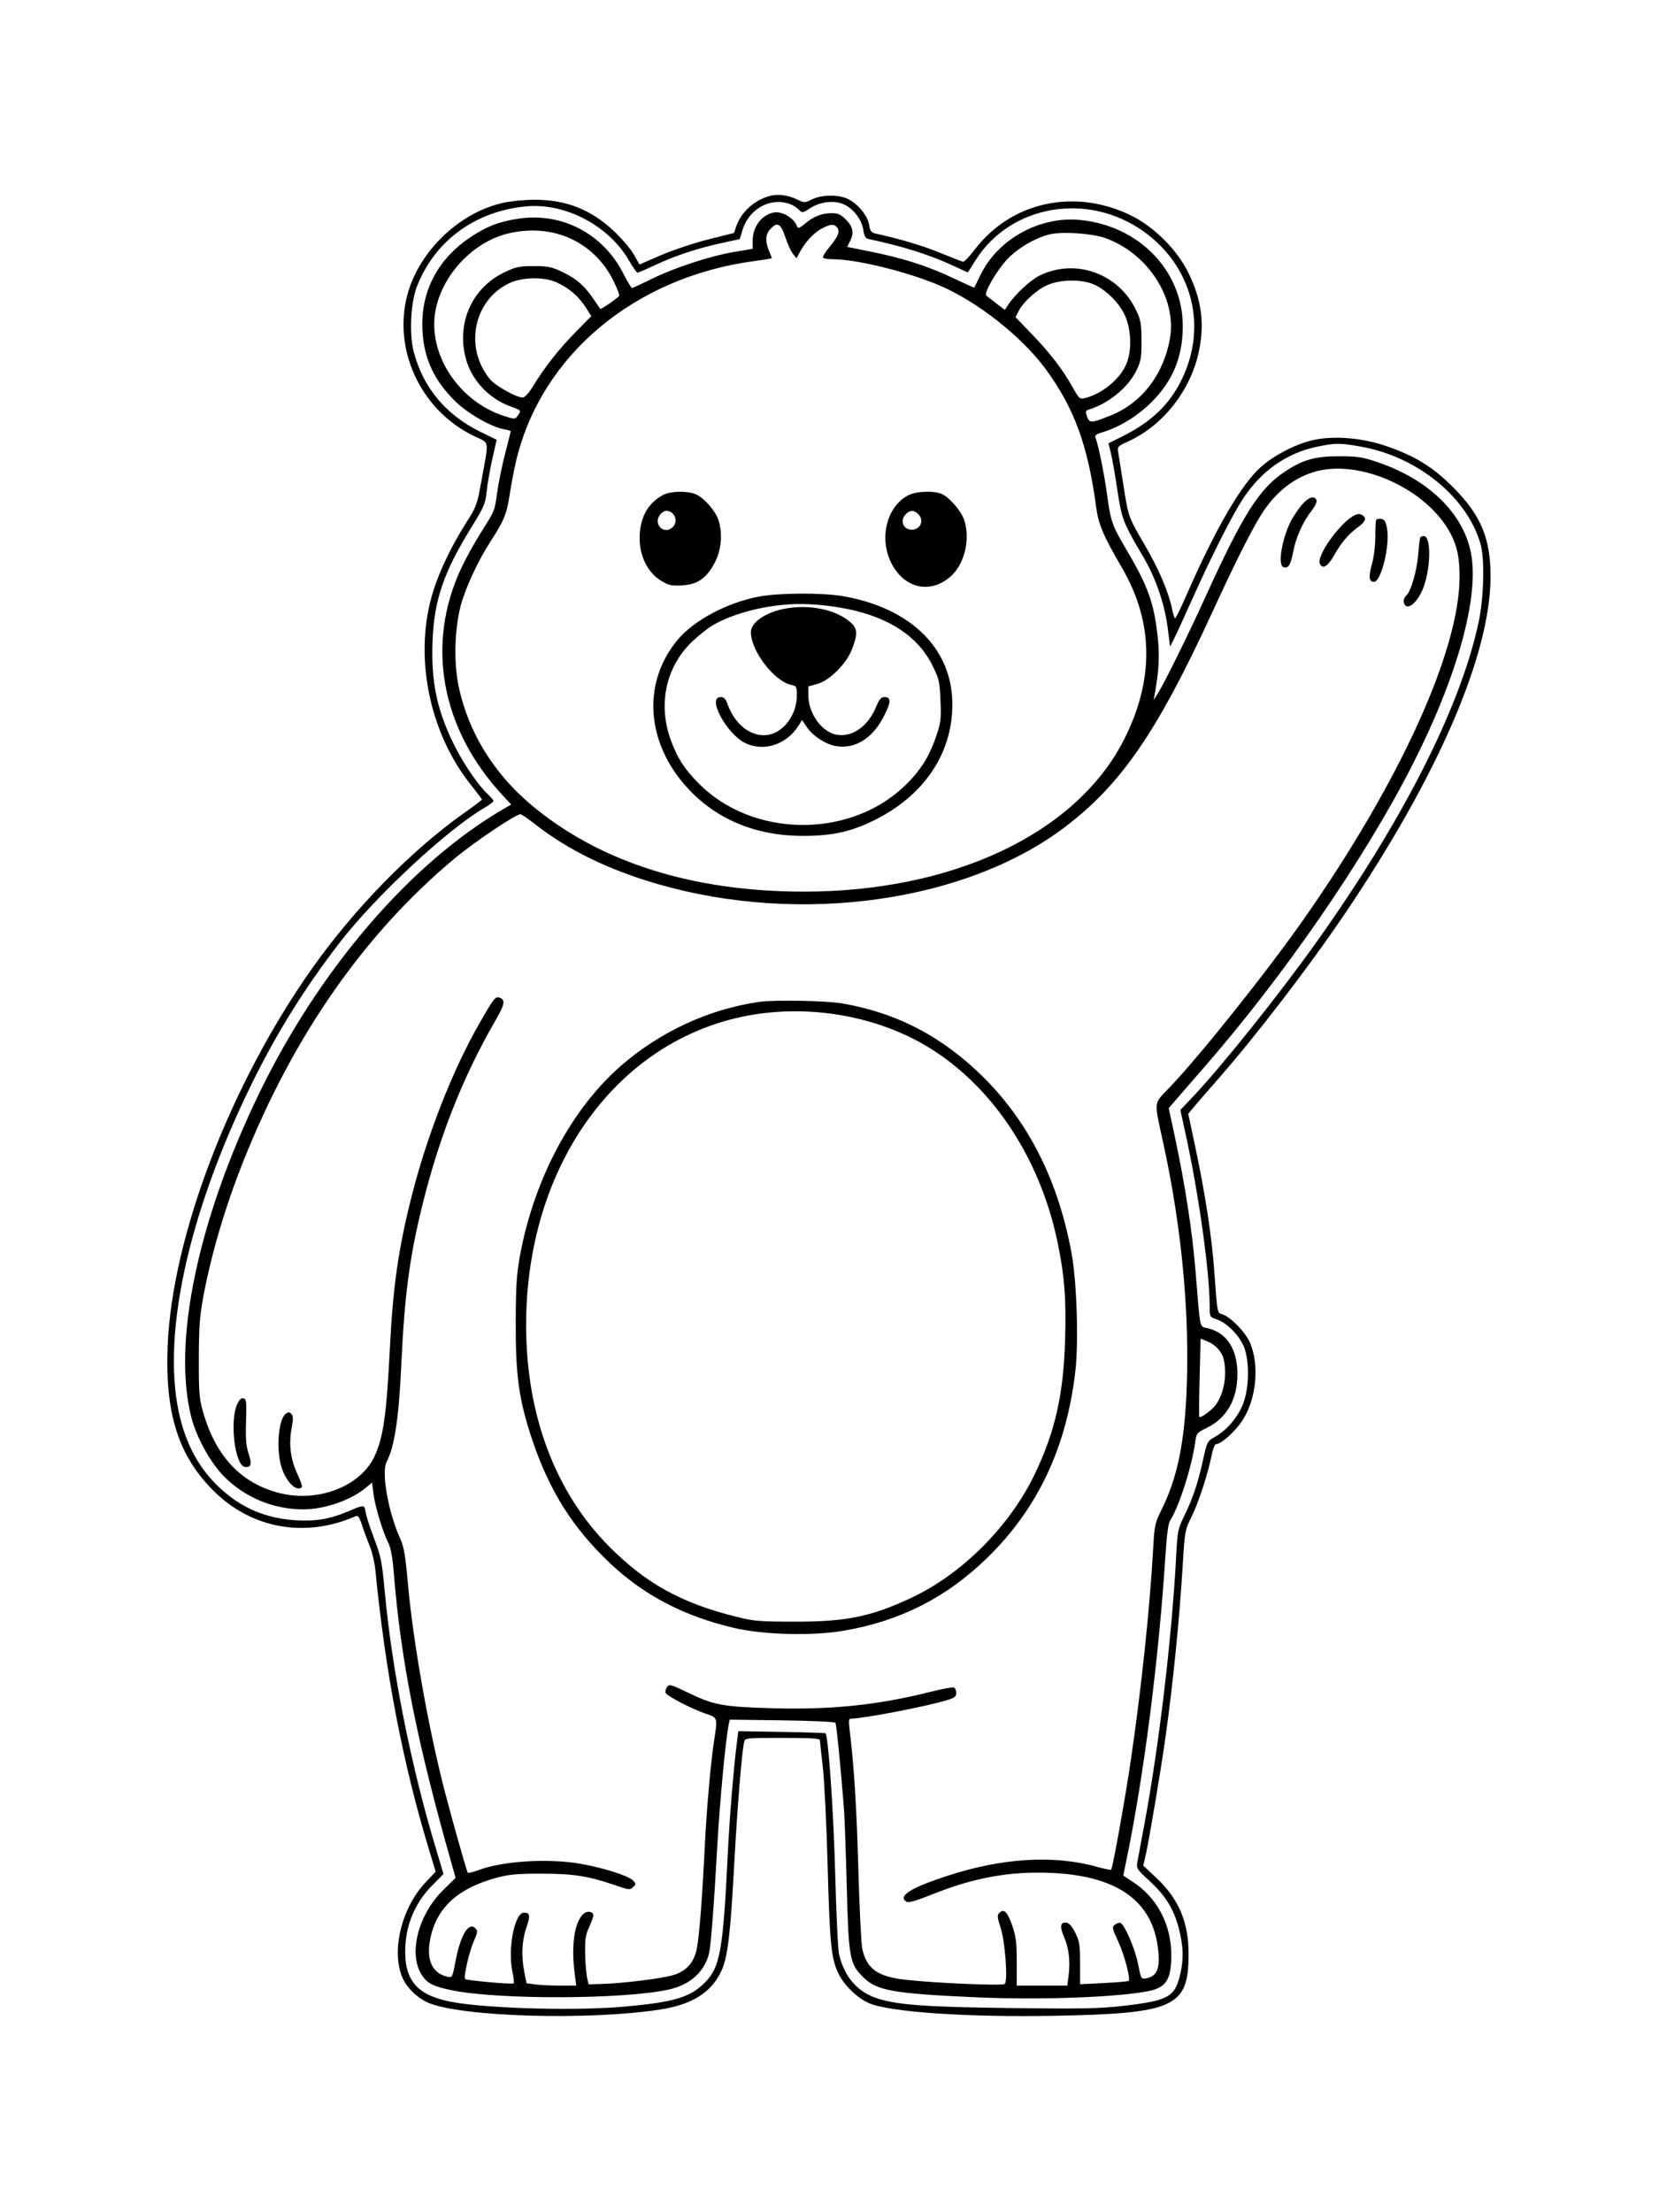 <svg xmlns="http://www.w3.org/2000/svg" width="864" height="1152" viewBox="0 0 864 1152" version="1.1">
	<path d="M 401.332 101.929 C 393.150 103.956, 386.050 110.260, 383.459 117.796 L 382.247 121.321 368.929 124.665 C 361.603 126.504, 350.530 130.195, 344.322 132.866 L 333.035 137.723 330.149 132.612 C 328.561 129.800, 323.941 124.350, 319.881 120.500 C 307.932 109.168, 294.874 103.985, 278.356 104.017 C 273.485 104.027, 266.379 104.696, 262.564 105.504 C 238.683 110.563, 216.913 132.008, 211.611 155.697 C 205.211 184.291, 220.235 214.448, 247.275 227.284 C 255.112 231.005, 254.724 228.386, 250.711 250.500 C 248.451 262.947, 248.107 263.883, 242.611 272.500 C 235.442 283.741, 229.003 297.081, 225.708 307.524 C 215.290 340.534, 223.045 380.792, 245.193 408.662 C 248.387 412.681, 251 416.155, 251 416.381 C 251 416.607, 246.681 419.853, 241.402 423.595 C 213.950 443.055, 184.291 473.433, 162.355 504.559 C 119.747 565.018, 89.599 643.931, 87.306 701 C 85.894 736.141, 92.942 758.229, 111.404 776.522 C 131.154 796.092, 159.007 801.026, 185.147 789.586 C 186.468 789.008, 187.137 789.918, 188.526 794.182 C 189.479 797.107, 191.280 801.975, 192.529 805 C 193.778 808.025, 195.107 813.650, 195.482 817.500 C 200.667 870.681, 209.784 918.241, 223.389 963.077 L 226.902 974.654 221.644 980.214 C 209.211 993.361, 203.700 1015.744, 209.479 1029.616 C 211.694 1034.930, 217.335 1040.468, 223.033 1042.919 C 240.200 1050.304, 306.881 1052.235, 344 1046.421 C 360.635 1043.816, 370.615 1037.452, 375.789 1026.149 C 379.026 1019.080, 380.429 1007.087, 382.488 968.898 C 383.970 941.420, 386.343 912.350, 387.519 907.250 C 388.035 905.011, 388.137 905, 407.519 905 C 422.426 905, 427.005 905.294, 427.021 906.250 C 427.033 906.938, 427.700 913.125, 428.503 920 C 429.306 926.875, 430.429 949.600, 431 970.500 C 432.141 1012.313, 432.863 1019.720, 436.552 1027.519 C 439.461 1033.667, 446.320 1040.370, 452.504 1043.105 C 463.055 1047.772, 503.559 1050.550, 548.830 1049.711 C 611.762 1048.546, 619 1045.228, 619 1017.547 C 619 1000.789, 613.888 988.823, 601.951 977.637 L 595.402 971.500 596.670 966 C 598.458 958.237, 604.514 922.233, 606.929 905 C 610.994 875.995, 614.280 843.117, 616.033 813.921 C 617.020 797.482, 617.187 796.578, 620.415 790.166 C 624.022 783.001, 629.237 767.082, 631.034 757.750 C 631.668 754.460, 632.669 752, 633.374 752 C 635.961 752, 643.065 745.655, 646.887 739.932 C 654.284 728.854, 656.063 710.991, 650.952 699.110 C 648.578 693.591, 640.523 685.420, 636.449 684.398 C 633.961 683.773, 633.915 683.528, 632.510 663.500 C 631.129 643.811, 627.722 621.638, 621.867 594.241 L 618.820 579.982 621.660 576.576 C 623.222 574.703, 628.587 568.519, 633.581 562.835 C 653.906 539.704, 681.440 503.855, 700.276 475.999 C 748.839 404.180, 776.102 341.220, 776.271 300.500 C 776.354 280.361, 771.221 268.137, 756.532 253.500 C 745.969 242.974, 736.814 237.380, 721.659 232.192 C 708.927 227.832, 693.616 226.718, 683 229.379 C 674.037 231.625, 663.591 237.085, 656.770 243.087 C 646.549 252.083, 633.192 275.036, 617.977 309.750 C 615.024 316.488, 612.339 322, 612.010 322 C 611.682 322, 610.915 319.628, 610.307 316.729 C 608.452 307.883, 603.381 296.097, 596.013 283.506 C 587.671 269.251, 587.616 269.096, 585.049 252.500 C 583.943 245.350, 582.764 237.925, 582.429 236 C 581.825 232.533, 581.877 232.472, 587.760 229.772 C 605.888 221.451, 620.268 203.023, 624.419 182.792 C 627.410 168.212, 625.761 156.070, 618.878 142 C 612.991 129.968, 600.896 117.943, 588.782 112.079 C 559.416 97.865, 526.512 105.141, 507.584 130.034 C 504.879 133.590, 502.179 136.412, 501.584 136.305 C 500.988 136.198, 495.550 134.088, 489.500 131.615 C 480.255 127.837, 468.722 124.401, 455.880 121.599 C 453.735 121.131, 453.143 120.296, 452.616 117.001 C 451.857 112.254, 446.683 106.026, 441.425 103.531 C 436.592 101.238, 427.858 101.366, 422.933 103.803 C 419.108 105.696, 418.897 105.699, 415.250 103.934 C 410.538 101.652, 405.422 100.915, 401.332 101.929 M 397.204 107.128 C 392.095 109.657, 388.277 114.346, 386.543 120.222 L 385.280 124.500 375.390 126.679 C 362.642 129.487, 351.605 133.155, 341.112 138.070 C 336.498 140.232, 332.395 142, 331.993 142 C 331.592 142, 329.527 139.031, 327.406 135.403 C 316.919 117.472, 294.536 105.682, 274.327 107.444 C 247.619 109.773, 226.181 125.506, 217.019 149.500 C 213.882 157.715, 213.095 173.918, 215.396 182.900 C 220.242 201.817, 232.165 216.109, 250.576 225.072 L 258.653 229.003 256.373 239.148 C 255.118 244.727, 253.791 252.353, 253.422 256.094 C 252.808 262.327, 252.100 263.950, 244.938 275.538 C 231.071 297.975, 226.103 312.657, 225.268 333.664 C 224.406 355.358, 227.680 370.646, 237.155 389.167 C 242.089 398.813, 249.408 409.334, 254.376 413.924 C 255.819 415.258, 257 416.701, 257 417.132 C 257 417.563, 254.863 419.162, 252.250 420.686 C 232.950 431.941, 195.530 466.746, 177.189 490.500 C 158.914 514.169, 144.508 537.203, 131.534 563.500 C 97.448 632.591, 83.461 697.990, 93.985 739.081 C 97.750 753.785, 104.389 765.393, 114.377 774.736 C 125.587 785.222, 138.307 790.661, 154 791.678 C 163.914 792.321, 171.598 791.085, 180.276 787.453 C 190.045 783.365, 189.659 783.357, 190.448 787.667 C 190.834 789.775, 192.865 796, 194.962 801.500 C 198.388 810.485, 198.940 813.275, 200.398 829 C 204.168 869.662, 213.791 918.327, 226.436 960.685 L 230.969 975.871 225.210 981.685 C 215.924 991.062, 211.073 1002.837, 211.024 1016.124 C 210.964 1032.402, 218.284 1039.800, 237.500 1042.881 C 257.322 1046.059, 301.157 1047.101, 325 1044.961 C 350.402 1042.681, 358.836 1040.269, 366.335 1033.144 C 375.012 1024.899, 376.534 1016.780, 379.017 965.500 C 379.942 946.414, 382.008 921.188, 383.810 907 L 384.508 901.500 407.004 901.876 C 419.377 902.083, 429.687 902.420, 429.916 902.626 C 431.399 903.956, 434.143 943.748, 434.976 976 C 435.508 996.625, 436.413 1015.431, 436.986 1017.791 C 439.949 1029.988, 446.959 1037.756, 457.915 1040.981 C 468.774 1044.177, 483.350 1045.159, 528 1045.700 C 563.328 1046.128, 572.889 1045.940, 584.655 1044.582 C 608.545 1041.825, 611.846 1040.013, 614.646 1028.118 C 616.505 1020.220, 616.319 1013.566, 613.982 1004.428 C 611.352 994.145, 607.089 987.217, 598.609 979.444 C 592.176 973.547, 591.757 972.906, 592.308 969.813 C 592.632 967.991, 594.286 959.075, 595.982 950 C 603.670 908.875, 610.399 851.969, 612.595 809.500 C 613.210 797.608, 613.540 795.946, 616.467 790 C 621.092 780.603, 623.718 772.906, 626.357 761 C 628.671 750.564, 628.710 750.486, 632.793 748.203 C 639.496 744.453, 645.688 736.751, 647.990 729.298 C 650.444 721.353, 650.614 710.451, 648.402 702.932 C 646.527 696.558, 639.473 688.971, 633.627 687.042 C 630.069 685.868, 630 685.745, 630 680.583 C 630 662.338, 624.324 621.747, 617.301 589.762 L 614.723 578.024 621.611 570.746 C 636.223 555.307, 665.845 518.260, 684.889 491.608 C 730.334 428.007, 760.556 368.535, 770.063 324 C 772.770 311.316, 773.286 291.319, 771.106 283.500 C 764.266 258.956, 738.138 237.696, 708.452 232.520 C 697.583 230.624, 695.745 230.628, 686.208 232.567 C 670.114 235.839, 656.802 245.192, 647.164 260 C 641.536 268.647, 631.047 289.406, 621.141 311.500 C 616.703 321.400, 612.238 331.121, 611.219 333.101 L 609.367 336.703 608.173 327.247 C 606.565 314.517, 601.868 300.861, 595.264 289.716 C 585.006 272.402, 584.122 270.118, 581.927 255.231 C 580.813 247.679, 579.311 239.111, 578.590 236.191 L 577.278 230.882 584.889 227.055 C 599.855 219.528, 609.172 210.530, 615.507 197.485 C 628.965 169.772, 620.892 138.582, 595.588 120.525 C 566.474 99.750, 526.315 106.617, 508.082 135.488 L 504.039 141.889 495.770 138.077 C 483.701 132.515, 469.623 128.101, 452.365 124.469 C 450.698 124.118, 450.079 123.015, 449.542 119.432 C 448.705 113.852, 443.562 107.671, 438.315 105.939 C 433.319 104.290, 426.659 105.298, 421.947 108.416 C 418.190 110.903, 417.823 110.966, 416.255 109.398 C 411.642 104.785, 403.820 103.853, 397.204 107.128 M 402.500 110.758 C 396.414 112.205, 392 118.287, 392 125.225 L 392 129.550 382.180 131.225 C 369.628 133.367, 351.107 139.455, 339.141 145.372 C 333.994 147.917, 329.494 149.998, 329.141 149.996 C 328.789 149.993, 326.713 146.510, 324.528 142.255 C 313.893 121.541, 292.487 110.436, 269.867 113.899 C 259.749 115.448, 253.431 117.890, 245.020 123.504 C 228.671 134.415, 219.840 150.427, 219.926 169 C 220 184.868, 225.204 197.124, 236.758 208.644 C 243.246 215.113, 255.613 222.274, 262.540 223.574 C 264.443 223.931, 266 224.367, 266 224.544 C 266 224.720, 264.687 229.958, 263.082 236.182 C 261.477 242.407, 259.651 251.242, 259.025 255.816 C 257.599 266.232, 257.837 265.629, 250.645 276.999 C 247.341 282.224, 242.722 290.549, 240.383 295.499 C 221.571 335.300, 229.551 379.464, 261.833 414.220 L 266.217 418.939 262.359 421.187 C 213.435 449.687, 165.787 505.294, 134.416 570.500 C 102.947 635.907, 89.802 699.060, 99.584 737.838 C 102.271 748.493, 109.678 761.857, 116.910 769.102 C 127.633 779.843, 142.545 786, 157.839 786 C 169.042 786, 182.855 781.200, 190.737 774.568 L 193.771 772.015 194.485 777.757 C 195.305 784.351, 199.323 797.713, 202.174 803.324 C 203.517 805.968, 204.407 810.753, 205.057 818.824 C 208.765 864.859, 217.097 906.835, 235.099 970.177 L 237.281 977.855 230.763 984.277 C 217.386 997.459, 212.404 1018.333, 220.068 1029.096 C 222.825 1032.967, 226.014 1034.509, 235.177 1036.401 C 259.498 1041.425, 325.257 1041.209, 348.369 1036.029 C 359.529 1033.528, 367.020 1026.720, 369.308 1017 C 370.237 1013.051, 371.865 991.809, 373.485 962.500 C 374.790 938.890, 377.916 905.442, 379.512 898 L 380.049 895.500 407.274 895.857 C 423.238 896.066, 434.749 896.612, 435.102 897.176 C 435.633 898.025, 437.836 920.255, 439.545 942 C 439.869 946.125, 440.512 964.125, 440.975 982 C 441.949 1019.657, 442.461 1022.514, 449.490 1029.542 C 456.579 1036.632, 464.964 1038.138, 508.124 1040.075 C 541.338 1041.565, 581.433 1040.138, 598 1036.875 C 607.362 1035.031, 610 1030.882, 610 1018.001 C 610 1002.217, 602.533 988.042, 589.972 979.982 C 587.238 978.227, 585 976.726, 585.001 976.646 C 585.001 976.566, 585.665 973.320, 586.476 969.433 C 595.618 925.612, 603.504 864.155, 606.968 809.737 C 607.646 799.083, 608.443 793.249, 609.429 791.737 C 614.014 784.706, 620.835 763.333, 622.481 750.844 C 623.068 746.390, 623.329 746.074, 628.521 743.533 C 638.926 738.443, 644.473 728.655, 644.440 715.447 C 644.408 702.753, 639.104 694.357, 629.491 691.786 C 624.422 690.430, 625.301 694.308, 622.568 661.246 C 620.881 640.842, 617.098 616.366, 611.856 591.942 L 608.672 577.106 612.339 572.803 C 614.355 570.436, 620.532 563.325, 626.065 557 C 668.291 508.727, 710.377 447.765, 735.487 398.500 C 759.031 352.307, 770.538 310.660, 766.054 287.869 C 762.009 267.308, 744.102 249.824, 717.883 240.834 C 709.573 237.985, 707.242 237.614, 697.500 237.594 C 684.967 237.568, 678.520 239.380, 669.258 245.529 C 655.766 254.487, 647.370 267.748, 627.489 311.500 C 618.835 330.544, 606.337 355.842, 603.003 361.063 L 600.809 364.500 601.445 361 C 603.537 349.498, 603.949 341.845, 602.987 332.380 C 601.183 314.637, 598.010 305.559, 587.209 287.245 C 579.003 273.331, 578.502 271.920, 576.470 257 C 575.037 246.484, 572.040 231.811, 570.530 227.921 C 570.066 226.724, 570.958 226.034, 574.209 225.073 C 582.886 222.509, 592.389 216.692, 599.583 209.541 C 610.806 198.384, 615.966 185.902, 615.988 169.855 C 616.028 140.913, 592.947 117.250, 562 114.505 C 541.341 112.673, 519.962 124.465, 510.885 142.700 C 509.023 146.440, 507.457 149.618, 507.404 149.762 C 507.352 149.907, 502.627 147.790, 496.904 145.060 C 483.619 138.720, 470.988 134.615, 454.381 131.239 L 441.179 128.555 442.589 125.827 C 444.897 121.364, 444.335 118.135, 440.600 114.400 C 437.830 111.630, 436.434 111, 433.068 111 C 428.027 111, 423.607 112.763, 419.078 116.582 C 416.586 118.683, 415.533 119.098, 415.203 118.110 C 413.650 113.451, 407.105 109.663, 402.500 110.758 M 401.174 119.314 C 398.627 122.026, 398.411 125.656, 400.500 130.654 C 401.325 132.629, 402 134.350, 402 134.480 C 402 134.610, 397.837 135.276, 392.750 135.960 C 330.607 144.321, 282.151 184.811, 268.932 239.422 C 267.857 243.865, 266.303 251.914, 265.479 257.309 C 263.884 267.747, 262.586 270.941, 255.452 281.968 C 248.929 292.051, 242.327 306.296, 239.910 315.500 C 236.740 327.572, 236.274 344.952, 238.794 357.119 C 243.728 380.937, 256.897 402.506, 276.653 419.125 C 311.992 448.852, 360.398 464.273, 418.500 464.313 C 495.885 464.366, 559.786 434.347, 584.854 386.164 C 601.141 354.858, 601.017 324.462, 584.485 295.992 C 574.466 278.737, 572.081 273.132, 570.861 263.973 C 566.582 231.844, 559.385 212.266, 544.377 191.931 C 532.132 175.339, 509.353 157.345, 489.907 148.902 C 473.408 141.739, 446.252 135, 433.883 135 C 431.262 135, 428.888 134.628, 428.607 134.173 C 428.326 133.719, 429.851 131.224, 431.995 128.629 C 436.585 123.075, 437.611 120.441, 435.960 118.452 C 434.353 116.516, 432.663 116.621, 428.115 118.941 C 423.989 121.046, 419.573 125.731, 416.657 131.096 L 414.813 134.488 412.982 132.227 C 411.976 130.983, 410.181 127.048, 408.994 123.483 C 406.597 116.279, 404.884 115.366, 401.174 119.314 M 264.561 121.603 C 246.365 126.004, 230.243 143.149, 226.801 161.758 C 222.627 184.328, 238.912 209.161, 262.856 216.737 C 268.020 218.371, 268.261 218.364, 269.606 216.525 C 271.607 213.787, 271.506 213.649, 266.102 211.730 C 254.600 207.645, 245.513 197.905, 242.534 186.470 C 237.686 167.858, 245.983 149.686, 263 141.646 C 268.667 138.968, 270.589 138.574, 278 138.574 C 285.457 138.574, 287.298 138.957, 293 141.690 C 300.271 145.175, 304.408 148.786, 309.125 155.766 C 310.885 158.370, 312.445 160.656, 312.592 160.846 C 312.932 161.287, 321.716 155.269, 322.438 154.100 C 322.735 153.619, 321.356 149.982, 319.373 146.018 C 309.181 125.647, 287.596 116.032, 264.561 121.603 M 546.585 122.057 C 538.991 123.958, 530.184 129.126, 524.650 134.928 C 519.081 140.766, 512.195 152.696, 513.673 153.945 C 514.128 154.330, 516.483 156.168, 518.906 158.030 L 523.312 161.415 524.897 158.958 C 528.422 153.493, 536.580 145.864, 541.442 143.485 C 560.238 134.289, 582.816 142.507, 591.826 161.825 C 594.130 166.764, 594.475 168.798, 594.487 177.500 C 594.499 186.411, 594.199 188.113, 591.738 193.125 C 587.416 201.925, 577.171 210.246, 566.786 213.390 C 565.337 213.829, 565.236 214.378, 566.132 216.950 C 567.351 220.446, 568.321 220.401, 578.394 216.378 C 594.543 209.927, 606.017 195.034, 609.310 176.250 C 612.978 155.330, 597.804 131.847, 575.500 123.927 C 568.642 121.492, 552.907 120.474, 546.585 122.057 M 265.398 147.395 C 246.540 156.176, 241.532 181.320, 255.380 197.692 C 258.195 201.020, 268.973 207, 272.156 207 C 273.328 207, 275.352 204.790, 277.747 200.896 C 283.905 190.880, 290.893 182.004, 299.669 173.049 L 307.951 164.598 304.873 159.802 C 301.348 154.309, 296.128 149.867, 289.852 147.019 C 283.408 144.095, 272.113 144.268, 265.398 147.395 M 546.282 148.110 C 540.627 150.284, 533.172 156.833, 530.524 161.954 L 528.867 165.158 537.334 173.941 C 546.872 183.835, 553.443 192.392, 558.637 201.679 C 561.883 207.483, 562.386 207.944, 564.835 207.355 C 573.628 205.240, 582.763 197.916, 586.369 190.089 C 589.609 183.057, 589.287 171.355, 585.647 163.798 C 582.298 156.846, 574.744 149.782, 568.316 147.592 C 561.969 145.429, 552.688 145.647, 546.282 148.110 M 683.762 245.942 C 672.175 249.646, 662.661 257.859, 655.302 270.510 C 649.768 280.025, 641.922 295.846, 631.575 318.356 C 602.633 381.321, 583.759 408.770, 554.049 431.100 C 502.582 469.784, 416.771 481.734, 342.975 460.493 C 316.977 453.010, 295.798 442.667, 278.271 428.894 C 274.846 426.202, 271.591 424, 271.039 424 C 268.599 424, 247.228 438.343, 237 446.845 C 190.151 485.787, 152.977 538.950, 126.876 604.330 C 117.359 628.172, 110.049 652.890, 105.832 675.500 C 104.002 685.308, 103.586 691.154, 103.553 707.500 C 103.516 725.482, 103.745 728.307, 105.819 735.500 C 112.445 758.475, 125.603 772.409, 145.460 777.478 C 165.401 782.569, 187.430 774.198, 194.896 758.693 C 199.563 748.998, 201.333 736.769, 203.019 702.554 C 204.619 670.106, 207.486 650.117, 214.502 622.500 C 222.464 591.162, 235.581 557.649, 249.337 533.502 C 257.106 519.863, 258.024 518.688, 260.245 519.541 C 263.336 520.727, 262.881 523.048, 257.855 531.735 C 241.135 560.636, 228.754 591.948, 219.991 627.500 C 213.259 654.810, 210.648 674.609, 208.982 711 C 207.722 738.510, 205.468 753.327, 201.324 761.340 C 198.503 766.796, 202.252 787.724, 208.504 801.415 C 210.359 805.478, 211.147 810.119, 212.420 824.500 C 215.111 854.878, 223.109 899.957, 231.671 933 C 235.495 947.760, 242.947 974.106, 243.594 975.152 C 243.817 975.513, 246.247 974.954, 248.995 973.910 C 261.626 969.110, 285.519 967.610, 302.374 970.559 C 313.968 972.587, 326.991 976.685, 329.468 979.085 C 331.315 980.874, 331.332 981.096, 329.749 982.680 C 328.165 984.263, 327.581 984.202, 320.281 981.692 C 306.426 976.928, 298.716 975.722, 282 975.706 C 269.189 975.693, 265.112 976.067, 258.500 977.860 C 237.748 983.487, 226.586 994.205, 223.815 1011.162 C 222.170 1021.233, 225.438 1027.678, 233.048 1029.370 C 235.531 1029.922, 235.636 1029.726, 237.153 1021.691 C 239.803 1007.650, 244.017 1000.589, 247.605 1004.177 C 248.872 1005.443, 248.754 1006.314, 246.671 1011.063 C 244.285 1016.504, 241.314 1029.647, 242.257 1030.591 C 243.004 1031.338, 266.878 1033.456, 267.503 1032.830 C 267.799 1032.534, 267.529 1029.904, 266.904 1026.987 C 264.307 1014.881, 267.952 996, 272.885 996 C 276.048 996, 276.287 997.619, 274.071 1004.023 C 271.758 1010.707, 271.424 1018.799, 273.114 1027.213 L 274.228 1032.759 278.753 1033.380 C 281.243 1033.721, 287.064 1034, 291.689 1034 L 300.099 1034 299.300 1027.750 C 297.392 1012.840, 299.154 1000.886, 303.891 996.598 C 305.841 994.834, 309 995.379, 309 997.480 C 309 998.176, 307.998 1000.940, 306.774 1003.623 C 304.930 1007.664, 304.583 1010.043, 304.748 1017.500 C 304.857 1022.450, 305.307 1028.038, 305.748 1029.917 L 306.548 1033.335 314.024 1033.101 C 324.998 1032.758, 344.731 1030.289, 350.656 1028.519 C 357.408 1026.501, 361.473 1021.943, 362.882 1014.810 C 364.184 1008.218, 365.704 988.809, 367.018 962 C 368.015 941.663, 370.201 917.030, 372.032 905.500 C 373.760 894.619, 373.682 894.382, 367.750 892.456 C 360.788 890.196, 347.293 883.206, 346.649 881.528 C 346.368 880.794, 346.699 879.426, 347.386 878.486 C 348.535 876.915, 349.393 877.144, 358.068 881.329 C 371.735 887.924, 376.261 888.779, 401.500 889.538 C 432.500 890.469, 457.009 887.960, 484.500 881.039 C 490.550 879.515, 496.063 878.482, 496.750 878.742 C 497.438 879.001, 498 880.273, 498 881.568 C 498 883.532, 497.162 884.171, 492.949 885.423 C 481.437 888.841, 449.321 895, 443.006 895 C 442.099 895, 441.942 896.397, 442.418 900.250 C 444.748 919.117, 446.139 941.188, 447.027 973.367 C 447.586 993.644, 448.508 1012.319, 449.075 1014.867 C 451.389 1025.266, 457.039 1029.316, 471.500 1030.941 C 487.312 1032.717, 522.216 1034.184, 523.283 1033.117 C 524.962 1031.438, 523.483 1011.249, 521.150 1004.007 C 519.362 998.456, 519.260 997.311, 520.452 996.120 C 522.822 993.749, 524.695 995.584, 527.145 1002.678 C 529.119 1008.397, 529.500 1011.481, 529.500 1021.749 L 529.500 1033.998 542.678 1033.999 L 555.856 1034 556.556 1028.401 C 557.462 1021.146, 556.595 1014.133, 554.090 1008.471 C 551.810 1003.317, 552.264 1000.753, 555.377 1001.197 C 556.782 1001.398, 558.345 1003.190, 560 1006.500 C 562.208 1010.915, 562.500 1012.774, 562.500 1022.392 L 562.500 1033.283 574.904 1032.655 C 581.726 1032.309, 587.524 1031.809, 587.790 1031.544 C 588.877 1030.456, 585.586 1018.005, 582.365 1011.018 C 579.138 1004.018, 579.028 1003.452, 580.667 1002.254 C 581.631 1001.550, 582.887 1001.124, 583.460 1001.309 C 585.602 1002, 591.134 1014.789, 592.665 1022.587 C 594.211 1030.467, 594.319 1030.663, 596.876 1030.207 C 602.869 1029.138, 604.497 1024.577, 602.903 1013.322 C 599.496 989.260, 580.965 976.651, 547 975.285 C 525.587 974.424, 507.263 977.772, 485.303 986.558 C 476.771 989.971, 473.182 990.974, 472.051 990.260 C 467.522 987.404, 473.996 983.241, 492.500 977.112 C 521.329 967.564, 548.416 965.809, 570.880 972.034 C 574.937 973.158, 578.450 973.883, 578.688 973.646 C 579.486 972.847, 585.979 936.693, 588.951 916.500 C 594.423 879.312, 598.883 836.953, 600.587 806 C 601.221 794.466, 601.539 792.971, 604.698 786.654 C 612.841 770.371, 616.685 752.619, 617.910 725.634 C 619.740 685.334, 615.595 640.261, 605.987 596 C 600.868 572.418, 600.558 575.231, 609.275 566.107 C 625.262 549.374, 660.065 505.691, 679.248 478.283 C 729.119 407.025, 760.196 338.652, 760.132 300.324 C 760.116 290.512, 758.998 284.910, 755.777 278.506 C 743.799 254.693, 707.596 238.323, 683.762 245.942 M 345.500 257.662 C 338.174 261.524, 334.080 268.029, 333.256 277.119 C 332.260 288.098, 336.684 297.972, 344.705 302.673 C 348.455 304.871, 349.967 305.171, 355.496 304.819 C 363.506 304.309, 368.122 300.982, 372.428 292.614 C 375.760 286.138, 376.419 277.409, 374.090 270.619 C 372.422 265.758, 366.516 259.120, 362.282 257.347 C 357.973 255.543, 349.206 255.708, 345.500 257.662 M 472.871 258.006 C 461.482 264.024, 457.564 281.078, 464.600 294.007 C 471.396 306.493, 484.481 309.272, 494.816 300.425 C 502.317 294.005, 505.551 280.744, 502.087 270.619 C 500.558 266.153, 494.926 259.530, 490.875 257.435 C 486.881 255.370, 477.283 255.674, 472.871 258.006 M 677.688 263.250 C 675.792 265.587, 673.337 269.300, 672.231 271.500 C 667.572 280.769, 665.383 294.165, 668.341 295.300 C 670.882 296.276, 672.185 294.249, 673.520 287.240 C 674.976 279.600, 678.561 271.659, 683.230 265.730 C 684.872 263.646, 685.945 261.299, 685.631 260.480 C 684.584 257.752, 681.185 258.937, 677.688 263.250 M 343.500 268.359 C 340.168 273.446, 346.161 278.696, 350.429 274.429 C 353.480 271.378, 351.261 266, 346.952 266 C 345.904 266, 344.351 267.062, 343.500 268.359 M 471.575 267.918 C 468.060 271.802, 471.212 276.916, 476.330 275.632 C 479.799 274.761, 480.932 270.687, 478.464 267.960 C 476.219 265.480, 473.794 265.465, 471.575 267.918 M 704.421 268.908 C 696.886 273.536, 685.793 289.411, 687.317 293.384 C 688.586 296.689, 691.498 295.072, 694.761 289.250 C 698.558 282.476, 702.097 278.302, 707.250 274.517 C 711.383 271.481, 711.952 269.580, 709.171 268.092 C 707.838 267.378, 706.551 267.599, 704.421 268.908 M 716.711 270.693 C 716.448 271.137, 716.238 275.100, 716.243 279.500 C 716.249 284.112, 715.514 290.131, 714.506 293.713 C 712.648 300.314, 712.943 303, 715.525 303 C 719.362 303, 724.038 283.674, 722.317 274.931 C 721.645 271.518, 720.955 270.429, 719.317 270.193 C 718.146 270.024, 716.974 270.249, 716.711 270.693 M 739.581 280.176 C 739.353 280.904, 738.897 284.875, 738.567 289 C 737.911 297.202, 734.724 308.154, 732.444 310.047 C 730.537 311.629, 730.600 314.909, 732.551 315.658 C 734.737 316.497, 738.469 312.664, 740.835 307.152 C 745.019 297.405, 745.579 279.928, 741.732 279.187 C 740.776 279.003, 739.808 279.448, 739.581 280.176 M 395.734 310.584 C 378.906 313.626, 361.086 323.119, 352.563 333.582 C 334.216 356.105, 336.556 387.217, 358.363 410.687 C 373.582 427.066, 394.244 435.449, 419 435.289 C 433.884 435.192, 443.430 433.034, 455.500 427.037 C 481.247 414.244, 495.935 392.448, 495.985 366.960 C 496.042 337.957, 474.632 316.687, 439.119 310.468 C 428.654 308.635, 406.180 308.695, 395.734 310.584 M 411.500 314.683 C 396.730 315.531, 381.289 319.726, 371.136 325.647 C 368.586 327.134, 363.738 330.995, 360.362 334.226 C 346.800 347.208, 342.574 366.716, 349.307 385.264 C 352.729 394.693, 356.386 400.394, 363.864 407.958 C 391.606 436.021, 441.568 436.915, 470.483 409.867 C 478.801 402.086, 483.686 394.601, 487.310 384.088 C 490.012 376.249, 490.205 374.752, 489.797 364.845 C 489.389 354.931, 489.071 353.528, 485.675 346.656 C 478.172 331.476, 463.266 321.580, 441.131 317.086 C 431.202 315.070, 420.238 314.181, 411.500 314.683 M 408.407 317.031 C 398.370 319.021, 390.966 324.272, 391.056 329.339 C 391.231 339.266, 403.355 354.917, 412.250 356.699 C 414.824 357.215, 414.999 357.577, 414.978 362.375 C 414.941 370.940, 409.695 379.288, 402.685 381.936 C 393.527 385.397, 383.267 378.834, 378.941 366.750 C 377.918 363.893, 377.051 363, 375.299 363 C 367.918 363, 378.670 382.657, 388.500 387.134 C 398.229 391.565, 409.839 387.590, 415.981 377.725 L 417.708 374.951 420.104 378.515 C 423.330 383.315, 430.216 387.760, 435.702 388.582 C 445.497 390.051, 454.415 384.456, 460.217 373.200 C 464.131 365.608, 464.223 363, 460.577 363 C 458.853 363, 457.887 364.161, 456.177 368.286 C 452.009 378.343, 443.704 384.105, 435.575 382.580 C 427.939 381.148, 421 371.454, 421 362.218 L 421 357.415 425.545 356.199 C 432.108 354.444, 441.041 345.434, 443.876 337.712 C 446.696 330.030, 446.574 327.438, 443.250 324.349 C 435.834 317.459, 421.468 314.441, 408.407 317.031 M 395.500 521.722 C 369.511 525.382, 343.983 537.129, 323.629 554.795 C 297.652 577.340, 278.100 614.038, 270.774 654 C 269.036 663.478, 268.652 669.631, 268.590 689 C 268.503 716.370, 270.278 729.047, 277.033 749.306 C 286.025 776.278, 298.333 795.817, 317.964 814.284 C 335.523 830.802, 356.101 841.530, 382 847.667 C 397.566 851.355, 422.923 852.017, 439.500 849.167 C 468.888 844.115, 492.836 831.954, 514.093 811.288 C 540.403 785.710, 555.532 753.641, 560.055 713.864 C 561.782 698.671, 560.797 667.735, 558.113 652.906 C 551.353 615.548, 536.126 584.936, 512.597 561.400 C 491.254 540.052, 467.262 527.444, 438.619 522.525 C 430.326 521.101, 403.463 520.601, 395.500 521.722 M 402.852 527.085 C 327.896 533.232, 274 601.383, 274 690.017 C 274 736.828, 289.193 777.206, 317.472 805.552 C 336.473 824.597, 354.677 834.669, 382.990 841.802 C 392.634 844.231, 395.189 844.452, 414 844.475 C 440.738 844.508, 453.673 841.858, 474.598 832.063 C 501.062 819.675, 525.968 794.694, 538.967 767.500 C 549.556 745.348, 553.916 725.938, 554.706 697.422 C 555.296 676.135, 554.446 664.958, 550.919 647.620 C 540.861 598.177, 510.973 557.180, 471.787 539.076 C 450.731 529.349, 426.548 525.142, 402.852 527.085 M 624.763 717.293 C 624.484 728.407, 624.392 737.656, 624.558 737.847 C 625.230 738.617, 631.032 734.448, 633.007 731.777 C 637.336 725.921, 639.075 716.626, 637.404 708.271 C 636.586 704.182, 633.203 700.326, 628.886 698.563 L 625.272 697.087 624.763 717.293 M 123.352 731.673 C 119.618 740.551, 122.417 762.879, 127.384 763.836 C 130.728 764.479, 131.332 762.515, 129.493 756.978 C 128.141 752.909, 127.845 749.244, 128.132 740.157 C 128.464 729.672, 128.327 728.504, 126.731 728.192 C 125.477 727.947, 124.494 728.959, 123.352 731.673 M 148.784 736.240 C 145.010 739.166, 143.756 754.448, 146.525 763.771 C 148.833 771.543, 154.496 777.170, 157.244 774.422 C 157.562 774.104, 156.469 770.954, 154.816 767.421 C 151.284 759.873, 150.321 751.994, 151.898 743.540 C 152.780 738.813, 152.741 737.312, 151.709 736.281 C 150.661 735.232, 150.094 735.225, 148.784 736.240" stroke="none" fill="black" fill-rule="evenodd"/>
</svg>